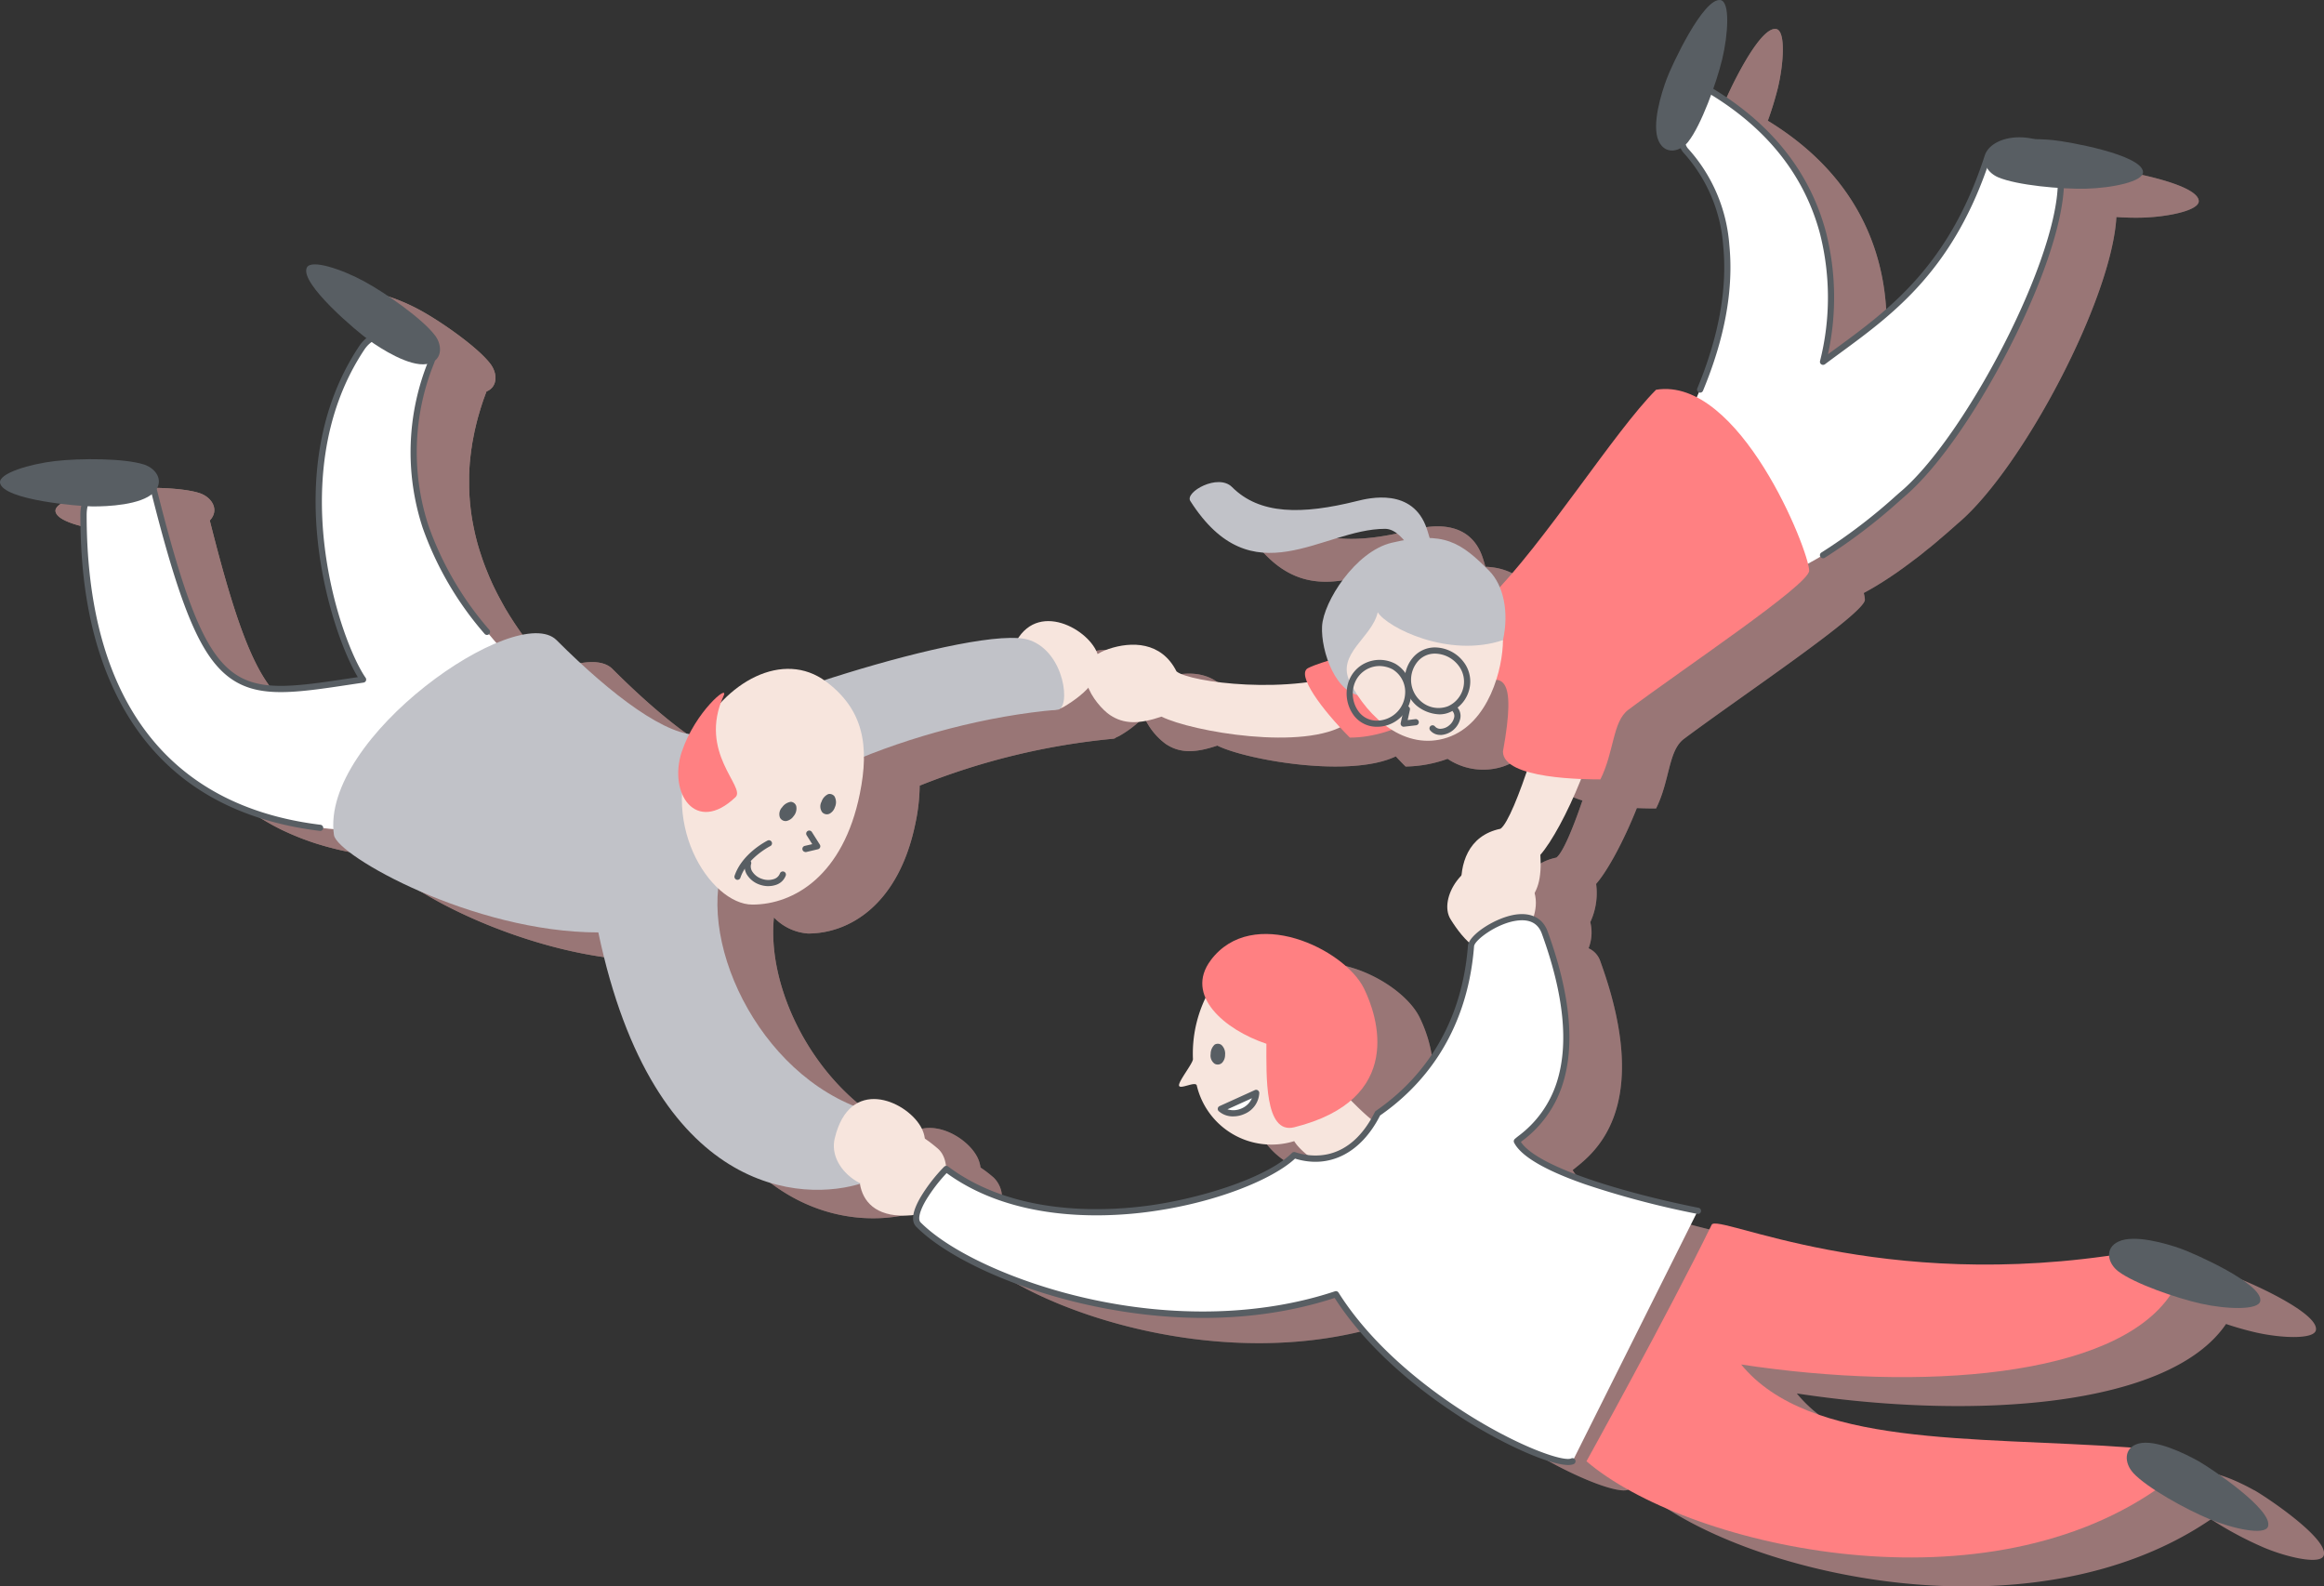 <svg id="グループ_2676" data-name="グループ 2676" xmlns="http://www.w3.org/2000/svg" xmlns:xlink="http://www.w3.org/1999/xlink" width="314.112" height="214.409" viewBox="0 0 314.112 214.409">
  <rect x="0" y="0" width="314.112" height="214.409" fill="#333333" stroke="none"/>
  <defs>
    <linearGradient id="linear-gradient" x1="-2.162" y1="-3.691" x2="1.123" y2="-0.272" gradientUnits="objectBoundingBox">
      <stop offset="0.12" stop-color="#f2c8b3"/>
      <stop offset="0.2" stop-color="#f2c9b5" stop-opacity="0.949"/>
      <stop offset="0.35" stop-color="#f2cdba" stop-opacity="0.812"/>
      <stop offset="0.55" stop-color="#f4d3c4" stop-opacity="0.588"/>
      <stop offset="0.8" stop-color="#f5dcd1" stop-opacity="0.278"/>
      <stop offset="1" stop-color="#f7e5dd" stop-opacity="0"/>
    </linearGradient>
    <linearGradient id="linear-gradient-2" x1="0.052" y1="-0.006" x2="1.098" y2="0.775" xlink:href="#linear-gradient"/>
  </defs>
  <g id="グループ_2674" data-name="グループ 2674" transform="translate(7.507 3.904)" opacity="0.5">
    <g id="グループ_2672" data-name="グループ 2672">
      <path id="パス_17933" data-name="パス 17933" d="M398.786,262.36c-1.772-.993-5.823-3.007-8.117-2.382a2.425,2.425,0,0,0-1.007.529c-.081,0-.169-.015-.25-.022-21.389-1.522-43.264,0-52.44-11.206,24.154,3.669,50.4,1.809,58.013-9.389a42.208,42.208,0,0,0,4.14,1.169c3.323.743,7.831.956,8.014-.375.316-2.331-8.97-6.434-10.772-7.066-1.919-.676-6.25-1.963-8.4-.948a1.944,1.944,0,0,0-1.272,1.9c-32.3,4.632-52.947-5.735-53.7-4.184-5.772,11.838-16.926,31.977-16.926,31.977,13.125,11.25,52.41,20.624,76.88,3.919a48.365,48.365,0,0,0,7.287,3.882c3.147,1.3,7.551,2.287,7.956,1.007.713-2.235-7.728-7.882-9.389-8.816Z" transform="translate(-101.62 -64.855)" fill="url(#linear-gradient)"/>
      <path id="パス_17934" data-name="パス 17934" d="M229.45,159.572c2.147-1.831,11.286-7.522,3.765-28.213a2.937,2.937,0,0,0-1.6-1.787,5.773,5.773,0,0,0,.235-3.529,9.308,9.308,0,0,0,.787-5.169c1.522-1.728,3.713-5.742,5.507-10.25,1.206.051,2.162.051,2.6.051,1.882-3.765,1.632-7.809,3.765-9.4,7.522-5.64,24.455-16.926,24.455-18.808a4.124,4.124,0,0,0-.154-.912c.684-.368,1.368-.757,2.029-1.169h0c.074-.044.147-.1.228-.14s.162-.1.235-.147l.243-.154c.074-.051.154-.1.228-.147s.162-.1.235-.154.154-.1.228-.147.154-.1.228-.154.154-.1.228-.154.154-.1.228-.154.147-.1.228-.154.147-.1.221-.154.154-.1.228-.162.147-.1.213-.154l.228-.162c.074-.051.14-.1.213-.154s.147-.1.221-.162.132-.1.2-.147.154-.11.228-.169.132-.1.206-.154.147-.11.213-.162.14-.1.206-.154.14-.1.206-.154.14-.1.206-.154l.2-.154.2-.154.2-.154c.059-.051.118-.1.184-.147s.132-.1.2-.162.118-.1.176-.147.132-.1.191-.154.125-.1.184-.147.118-.1.177-.14.11-.088.169-.132.125-.1.184-.154.1-.088.154-.125.125-.1.184-.154.125-.1.184-.154l.14-.118.154-.132c.051-.044.11-.088.162-.14s.081-.074.125-.11.118-.1.176-.147l.154-.132.14-.118.154-.132.118-.1.154-.132.11-.1.081-.066c.14-.125.272-.243.4-.353l.1-.088c.14-.125.272-.235.39-.346.1-.088.2-.169.279-.25.11-.1.206-.176.294-.25,8.639-7.4,20.683-30.212,21.3-41.3,1.265.081,2.463.11,3.448.081,3.4-.081,7.831-.956,7.684-2.294-.25-2.338-10.25-4.088-12.154-4.272-2.022-.2-6.537-.4-8.39,1.1a1.961,1.961,0,0,0-.794,2.088c-5.367,15.705-14.551,21.235-21.926,26.771,1.816-7.279,3.64-25.117-14.978-36.492a45.383,45.383,0,0,0,1.346-4.382c.8-3.316,1.1-7.809-.228-8.014-2.324-.36-6.6,8.845-7.265,10.639-.713,1.9-2.073,6.213-1.1,8.389a2.056,2.056,0,0,0,3.331.765,1.968,1.968,0,0,0,.346.574c.1.11.206.221.3.331a.633.633,0,0,0,.1.1c.066.081.14.154.206.235l.1.125c.066.081.132.154.2.235l.1.118.243.309c.015.015.029.037.044.051.1.118.184.243.272.368.029.037.051.074.081.11.066.088.125.184.191.272.029.044.059.088.1.14l.176.265.088.132c.066.1.132.206.191.309a1.088,1.088,0,0,1,.059.1c.081.132.162.272.243.412.022.037.037.074.059.1.059.1.118.213.176.316.029.051.051.1.081.147.051.1.1.191.147.287a1.472,1.472,0,0,1,.074.154c.051.11.1.213.154.324.022.037.037.081.059.118.066.147.14.3.206.449.015.029.022.059.037.088l.154.375.066.154c.044.1.081.213.125.316.022.059.044.11.066.169.044.11.081.228.125.338.015.051.037.1.051.147.059.162.11.324.162.493l.015.044c.051.147.1.3.14.456.015.051.029.11.044.162.037.118.066.235.1.353a1.723,1.723,0,0,0,.051.184l.088.353c.015.059.029.11.044.169.037.162.074.316.11.478v.044a4.661,4.661,0,0,1,.118.537c.007.051.022.11.029.162.022.125.044.257.066.39a1.847,1.847,0,0,1,.029.2c.022.125.037.25.059.375.007.066.022.125.029.191.022.154.044.3.059.456a.567.567,0,0,0,.015.11l.066.574a1.326,1.326,0,0,0,.015.162c.015.14.022.287.037.426a1.953,1.953,0,0,0,.015.206l.022.4a1.937,1.937,0,0,0,.015.206c.007.147.015.3.022.456v.154c0,.2.007.4.015.61v.831c0,.14,0,.279-.007.426v.228c0,.154-.015.3-.022.456a1.536,1.536,0,0,1-.007.184c-.015.213-.029.426-.044.647a.416.416,0,0,1-.007.1c-.015.184-.029.375-.051.559,0,.074-.015.147-.022.221-.015.147-.029.3-.051.456-.007.081-.015.162-.029.243-.022.154-.037.309-.059.471a2.122,2.122,0,0,1-.029.213c-.029.228-.066.449-.1.676h0c-.037.235-.074.463-.11.691-.015.074-.029.147-.037.221l-.088.485c-.015.081-.029.169-.051.25-.029.162-.066.316-.1.478-.015.081-.029.154-.051.235-.044.2-.088.4-.14.61l-.022.11c-.059.243-.118.478-.176.721-.015.074-.037.14-.051.213-.044.176-.088.346-.14.522a2.6,2.6,0,0,1-.074.257c-.044.169-.1.331-.14.5-.022.088-.051.169-.074.257-.059.191-.118.39-.176.581-.015.059-.037.11-.051.169-.081.25-.154.5-.243.757-.022.066-.044.132-.066.191-.066.191-.125.382-.191.574-.029.088-.059.176-.1.265-.059.176-.125.346-.184.522-.029.088-.066.184-.1.272-.066.191-.14.382-.213.566-.029.074-.051.147-.081.221-.1.257-.206.522-.309.787l-.066.154c-.206.507-.419,1.022-.647,1.544a8.762,8.762,0,0,0-5.522-1.029c-5.287,5.287-13.867,18.816-21.117,26.69a6.956,6.956,0,0,0-1.456-2.243c-2.669-2.669-4.6-4.294-8.029-4.412-.169-.61-.324-1.081-.375-1.235-1.882-5.64-7.875-4.147-9.4-3.765-7.522,1.882-13.2,1.853-16.926-1.882-1.882-1.882-6.412.676-5.64,1.882,8.4,13.169,17.808,3.765,26.33,3.765a3.629,3.629,0,0,1,2.551,1.529c-.529.1-1.081.206-1.669.353-4.882,1.162-9.235,7.912-9.4,11.286a12.8,12.8,0,0,0,.794,4.662,17.7,17.7,0,0,0-2.676.985c-.551.279-.537.978-.14,1.934-7.757,1.015-16.316-.331-17.647-1.471-2.044-4.066-6.117-4.059-9.169-3.029a6.739,6.739,0,0,0-1.493.691,5.361,5.361,0,0,0-.4-.838c-1.757-2.919-7.441-5.757-10.338-1.323-5.029-.338-16.419,2.515-26.22,5.7-4.4-3.066-9.934-1.294-13.97,3.015.11-.3.235-.6.375-.912.662-1.448-2.559,1.11-4.647,5.169-4.448-.728-11.184-5.956-17.926-12.7-1.456-1.456-4.507-1.125-8.132.382-.419-.485-.875-1.015-1.353-1.588L90.1,90.5c-.1-.118-.191-.228-.287-.346l-.044-.059c-.11-.132-.221-.272-.331-.412l-.088-.11c-.088-.11-.176-.228-.272-.338l-.088-.11c-.118-.147-.228-.294-.346-.441a.781.781,0,0,0-.066-.081c-.1-.125-.191-.257-.294-.382-.037-.044-.066-.088-.1-.132l-.331-.441-.029-.037c-.118-.162-.235-.324-.353-.493-.029-.044-.066-.088-.1-.132-.1-.132-.191-.272-.287-.412-.029-.037-.051-.081-.081-.118-.118-.169-.235-.346-.353-.522-.029-.037-.051-.081-.081-.118-.1-.14-.191-.287-.287-.434-.029-.051-.066-.1-.1-.154l-.353-.551-.015-.022c-.11-.176-.221-.36-.331-.544-.029-.051-.066-.11-.1-.162-.1-.162-.191-.316-.279-.478-.022-.037-.044-.074-.066-.118-.11-.2-.221-.39-.331-.6-.029-.051-.051-.1-.081-.147l-.265-.485c-.029-.059-.059-.11-.088-.169-.11-.206-.213-.412-.324-.625-.015-.029-.022-.051-.037-.081-.1-.184-.184-.375-.279-.566-.029-.059-.059-.125-.088-.184-.088-.184-.176-.375-.257-.566-.015-.037-.029-.066-.044-.1-.1-.221-.2-.441-.287-.669-.022-.059-.051-.118-.074-.176-.074-.176-.147-.36-.221-.544a1.794,1.794,0,0,0-.074-.176c-.088-.228-.176-.463-.265-.691-.015-.044-.029-.081-.044-.125-.074-.2-.14-.4-.213-.6-.022-.066-.044-.132-.066-.206-.074-.221-.147-.441-.221-.669a.14.14,0,0,0-.022-.059c-.074-.243-.147-.493-.221-.735-.022-.066-.037-.132-.059-.206-.059-.2-.11-.4-.162-.6l-.044-.176c-.066-.25-.125-.507-.184-.765-.015-.051-.022-.11-.037-.162-.044-.213-.088-.419-.132-.632l-.044-.221c-.051-.265-.1-.529-.147-.794v-.015c-.044-.265-.088-.529-.125-.794-.007-.074-.022-.154-.029-.228-.029-.221-.059-.449-.081-.676a1.331,1.331,0,0,0-.022-.169c-.029-.272-.051-.551-.074-.831a1.8,1.8,0,0,0-.015-.2c-.015-.221-.029-.449-.037-.676,0-.074-.007-.154-.007-.228q-.022-.43-.022-.86V65.825c0-.25.015-.5.029-.757V64.92c.015-.294.037-.6.059-.9,0-.081.015-.154.022-.235.022-.243.044-.478.074-.721.007-.081.015-.154.029-.235.037-.309.074-.61.125-.926l.022-.154q.055-.4.132-.794c.015-.088.029-.176.051-.265.051-.287.11-.574.169-.868a.448.448,0,0,1,.022-.1c.066-.316.147-.64.221-.963l.066-.265c.066-.257.132-.522.206-.779.022-.081.044-.154.066-.235.1-.324.191-.654.294-.985.022-.066.044-.14.066-.206.088-.272.176-.544.272-.816.029-.1.066-.184.1-.279.1-.287.213-.581.324-.875,1.507-.61,1.515-2.419.537-3.713-1.654-2.2-6.537-5.647-9.529-7.279s-7.257-3.088-7.8-1.86c-.949,2.147,6.838,8.669,8.389,9.772h.015a4.743,4.743,0,0,0-.963,1.051c-11.286,16.926-3.272,39.925.169,44.822-17.522,2.625-20.816,4.051-28.22-25.352,1.36-1.456.272-3.169-1.419-3.713-2.618-.846-8.6-.853-11.978-.463s-7.713,1.654-7.448,2.971c.4,2.007,8.154,2.912,11.4,3.11a6,6,0,0,0-.118,1.191v1.051c0,.154,0,.316.007.485v.081c0,.162.007.331.015.5v.088c0,.169.015.346.015.522v.074c.007.184.015.368.022.559v.044c.007.191.022.39.029.588v.022c.007.2.022.4.037.6v.066l.044.6v.1c.022.2.037.4.051.6v.1c.022.206.044.412.059.618v.1q.044.32.066.64v.074c.029.228.051.456.081.684v.029c.029.228.059.463.088.691v.051c.037.228.066.456.1.691l.015.088c.029.228.066.449.1.676l.015.11c.037.228.066.456.11.684l.022.118c.037.228.081.463.118.691a.515.515,0,0,0,.022.1c.044.243.088.478.132.721l.015.074c.1.507.206,1.015.324,1.529l.015.074c.059.243.11.493.176.735a.612.612,0,0,0,.029.11c.059.243.118.485.184.721l.029.118c.066.243.132.485.2.721l.037.118c.066.243.14.493.213.735.007.029.022.066.029.1.074.25.154.507.235.757l.015.059c.081.257.169.515.257.779v.029l.287.772c.007.029.022.059.029.088.088.25.184.493.279.743l.044.11c.1.243.191.485.294.728l.051.125c.1.243.206.485.316.721.015.037.037.074.051.118.11.243.221.493.338.735l.044.088c.125.25.243.507.375.757l.015.029c.125.25.257.507.4.757l.029.051c.132.243.272.493.412.735.015.029.037.066.051.1q.2.353.419.706c.022.037.044.074.066.118.14.228.287.463.434.691.022.037.051.074.074.118.147.228.3.456.456.684a.891.891,0,0,0,.074.1c.162.235.324.463.493.691.015.022.037.044.051.066.176.243.36.478.544.713h0c.184.235.375.471.566.706.015.022.037.044.051.066.184.221.375.441.566.654a.932.932,0,0,1,.081.1c.191.213.382.419.574.625.029.037.066.066.1.1.2.206.4.412.6.61l.1.1c.206.206.419.4.632.6.029.029.059.051.088.081.221.206.449.4.684.61.015.015.037.029.051.044.235.206.478.4.721.6l.029.022c.243.2.493.39.75.581l.088.066c.243.184.493.36.75.544a1.123,1.123,0,0,0,.118.081c.25.176.507.346.765.515l.132.088c.257.169.522.331.794.493.044.022.088.051.125.074q.408.243.838.485c.037.022.066.037.1.059.294.162.6.324.9.478l.037.022c.309.154.618.309.941.456.022.007.044.022.066.029.309.147.632.287.949.426.044.015.081.037.125.051.316.132.632.265.956.39a1.325,1.325,0,0,0,.154.059c.324.125.647.243.978.36.059.022.11.037.169.059.331.118.669.228,1.015.338l.154.044c.353.11.713.213,1.074.316.037.007.074.022.11.029.382.1.772.206,1.162.3h0c.4.1.794.191,1.2.272l.11.022c.39.081.779.162,1.184.235.059.007.118.022.169.029.39.074.787.132,1.191.2.066.007.132.022.2.029.4.059.809.118,1.221.169a.369.369,0,0,1,.088.015h0c.588.074,1.191.132,1.809.184.015.265.037.529.074.787.4,2.794,18.808,13.169,35.734,13.169,7.4,35.183,27.08,36.484,35.359,33.977.4,2.529,2.338,4.654,6.941,4.257a4.514,4.514,0,0,0,.713-.125,1.461,1.461,0,0,0,.257,1.39c7.522,7.522,33.859,16.926,56.425,9.4,9.029,14.316,29.4,23.727,31.977,22.573L253.9,168.9c-9.4-1.882-22.477-5.522-24.455-9.4Zm-18.808-3.765c-.176.353-.368.706-.581,1.051a34.09,34.09,0,0,1-3.044-2.794c5.743-4.948,3.184-12.294,1.743-15.191-2.662-5.323-15.044-11.286-20.691-3.765a4.817,4.817,0,0,0-.713,5.081,17.824,17.824,0,0,0-1.169,11.845,10.373,10.373,0,0,0,13.169,7.522,9.124,9.124,0,0,0,2.4,2.36,9.677,9.677,0,0,1-2.4-.478c-5.64,5.64-31.977,13.169-47.021,1.882h0a3.737,3.737,0,0,0-1.14-2.765,17.7,17.7,0,0,0-1.765-1.353,4.268,4.268,0,0,0-.61-1.721c-1.522-2.529-5.993-5-9.044-2.728-11.8-4.831-19.323-18.933-18.264-29.345a7.093,7.093,0,0,0,4.61,2.169c5.64,0,12.3-3.956,14.529-14.978a25.511,25.511,0,0,0,.559-5.007,94.057,94.057,0,0,1,26.176-6.338.643.643,0,0,0,.4-.2,2.816,2.816,0,0,0,.478-.221,14.919,14.919,0,0,0,3.279-2.551,9.057,9.057,0,0,0,2.926,3.676c1.882,1.257,3.919,1.25,6.97.221,3.875,1.926,17.9,4.434,24.124,1.456.434.471.875.934,1.323,1.375a17.349,17.349,0,0,0,5.676-1.044,8.644,8.644,0,0,0,7.492,1.044c3.522-1.176,5.573-4.537,6.625-7.823,1.713.162,2.191,2.618.9,9.7,0,1.309,1.36,2.154,3.213,2.713-1.346,3.956-2.713,7.154-3.537,7.72-3.662.765-5.015,3.559-5.272,6.309-1.684,1.706-2.493,4.3-1.485,5.926a14.234,14.234,0,0,0,2.809,3.426,1.017,1.017,0,0,0-.044.191c-.846,10.794-6.1,18.139-12.61,22.617Z" transform="translate(-24.414 -5.316)" fill="url(#linear-gradient-2)"/>
    </g>
    <g id="グループ_2673" data-name="グループ 2673">
      <path id="パス_17935" data-name="パス 17935" d="M398.786,262.36c-1.772-.993-5.823-3.007-8.117-2.382a2.425,2.425,0,0,0-1.007.529c-.081,0-.169-.015-.25-.022-21.389-1.522-43.264,0-52.44-11.206,24.154,3.669,50.4,1.809,58.013-9.389a42.208,42.208,0,0,0,4.14,1.169c3.323.743,7.831.956,8.014-.375.316-2.331-8.97-6.434-10.772-7.066-1.919-.676-6.25-1.963-8.4-.948a1.944,1.944,0,0,0-1.272,1.9c-32.3,4.632-52.947-5.735-53.7-4.184-5.772,11.838-16.926,31.977-16.926,31.977,13.125,11.25,52.41,20.624,76.88,3.919a48.365,48.365,0,0,0,7.287,3.882c3.147,1.3,7.551,2.287,7.956,1.007.713-2.235-7.728-7.882-9.389-8.816Z" transform="translate(-101.62 -64.855)" fill="#ffb9ba"/>
      <path id="パス_17936" data-name="パス 17936" d="M229.45,159.572c2.147-1.831,11.286-7.522,3.765-28.213a2.937,2.937,0,0,0-1.6-1.787,5.773,5.773,0,0,0,.235-3.529,9.308,9.308,0,0,0,.787-5.169c1.522-1.728,3.713-5.742,5.507-10.25,1.206.051,2.162.051,2.6.051,1.882-3.765,1.632-7.809,3.765-9.4,7.522-5.64,24.455-16.926,24.455-18.808a4.124,4.124,0,0,0-.154-.912c.684-.368,1.368-.757,2.029-1.169h0c.074-.044.147-.1.228-.14s.162-.1.235-.147l.243-.154c.074-.051.154-.1.228-.147s.162-.1.235-.154.154-.1.228-.147.154-.1.228-.154.154-.1.228-.154.154-.1.228-.154.147-.1.228-.154.147-.1.221-.154.154-.1.228-.162.147-.1.213-.154l.228-.162c.074-.051.14-.1.213-.154s.147-.1.221-.162.132-.1.2-.147.154-.11.228-.169.132-.1.206-.154.147-.11.213-.162.14-.1.206-.154.14-.1.206-.154.14-.1.206-.154l.2-.154.2-.154.2-.154c.059-.051.118-.1.184-.147s.132-.1.2-.162.118-.1.176-.147.132-.1.191-.154.125-.1.184-.147.118-.1.177-.14.11-.088.169-.132.125-.1.184-.154.1-.088.154-.125.125-.1.184-.154.125-.1.184-.154l.14-.118.154-.132c.051-.044.11-.088.162-.14s.081-.074.125-.11.118-.1.176-.147l.154-.132.14-.118.154-.132.118-.1.154-.132.11-.1.081-.066c.14-.125.272-.243.4-.353l.1-.088c.14-.125.272-.235.39-.346.1-.088.2-.169.279-.25.11-.1.206-.176.294-.25,8.639-7.4,20.683-30.212,21.3-41.3,1.265.081,2.463.11,3.448.081,3.4-.081,7.831-.956,7.684-2.294-.25-2.338-10.25-4.088-12.154-4.272-2.022-.2-6.537-.4-8.39,1.1a1.961,1.961,0,0,0-.794,2.088c-5.367,15.705-14.551,21.235-21.926,26.771,1.816-7.279,3.64-25.117-14.978-36.492a45.383,45.383,0,0,0,1.346-4.382c.8-3.316,1.1-7.809-.228-8.014-2.324-.36-6.6,8.845-7.265,10.639-.713,1.9-2.073,6.213-1.1,8.389a2.056,2.056,0,0,0,3.331.765,1.968,1.968,0,0,0,.346.574c.1.11.206.221.3.331a.633.633,0,0,0,.1.1c.066.081.14.154.206.235l.1.125c.066.081.132.154.2.235l.1.118.243.309c.015.015.029.037.044.051.1.118.184.243.272.368.029.037.051.074.081.11.066.088.125.184.191.272.029.044.059.088.1.14l.176.265.088.132c.066.1.132.206.191.309a1.088,1.088,0,0,1,.059.1c.081.132.162.272.243.412.022.037.037.074.059.1.059.1.118.213.176.316.029.051.051.1.081.147.051.1.1.191.147.287a1.472,1.472,0,0,1,.074.154c.051.11.1.213.154.324.022.037.037.081.059.118.066.147.14.3.206.449.015.029.022.059.037.088l.154.375.066.154c.044.1.081.213.125.316.022.059.044.11.066.169.044.11.081.228.125.338.015.051.037.1.051.147.059.162.11.324.162.493l.015.044c.051.147.1.3.14.456.015.051.029.11.044.162.037.118.066.235.1.353a1.723,1.723,0,0,0,.051.184l.088.353c.015.059.029.11.044.169.037.162.074.316.11.478v.044a4.661,4.661,0,0,1,.118.537c.007.051.022.11.029.162.022.125.044.257.066.39a1.847,1.847,0,0,1,.029.2c.022.125.037.25.059.375.007.066.022.125.029.191.022.154.044.3.059.456a.567.567,0,0,0,.015.11l.066.574a1.326,1.326,0,0,0,.015.162c.015.14.022.287.037.426a1.953,1.953,0,0,0,.015.206l.022.4a1.937,1.937,0,0,0,.015.206c.007.147.015.3.022.456v.154c0,.2.007.4.015.61v.831c0,.14,0,.279-.007.426v.228c0,.154-.015.3-.022.456a1.536,1.536,0,0,1-.007.184c-.015.213-.029.426-.044.647a.416.416,0,0,1-.007.1c-.015.184-.029.375-.051.559,0,.074-.015.147-.022.221-.015.147-.029.3-.051.456-.007.081-.015.162-.029.243-.022.154-.037.309-.059.471a2.122,2.122,0,0,1-.029.213c-.029.228-.066.449-.1.676h0c-.037.235-.074.463-.11.691-.015.074-.029.147-.037.221l-.088.485c-.015.081-.029.169-.051.25-.029.162-.066.316-.1.478-.015.081-.029.154-.051.235-.044.2-.088.4-.14.61l-.022.11c-.059.243-.118.478-.176.721-.015.074-.037.14-.051.213-.044.176-.088.346-.14.522a2.6,2.6,0,0,1-.074.257c-.044.169-.1.331-.14.5-.022.088-.051.169-.074.257-.059.191-.118.39-.176.581-.015.059-.037.11-.051.169-.081.25-.154.5-.243.757-.022.066-.044.132-.066.191-.066.191-.125.382-.191.574-.029.088-.059.176-.1.265-.059.176-.125.346-.184.522-.029.088-.066.184-.1.272-.066.191-.14.382-.213.566-.029.074-.051.147-.081.221-.1.257-.206.522-.309.787l-.066.154c-.206.507-.419,1.022-.647,1.544a8.762,8.762,0,0,0-5.522-1.029c-5.287,5.287-13.867,18.816-21.117,26.69a6.956,6.956,0,0,0-1.456-2.243c-2.669-2.669-4.6-4.294-8.029-4.412-.169-.61-.324-1.081-.375-1.235-1.882-5.64-7.875-4.147-9.4-3.765-7.522,1.882-13.2,1.853-16.926-1.882-1.882-1.882-6.412.676-5.64,1.882,8.4,13.169,17.808,3.765,26.33,3.765a3.629,3.629,0,0,1,2.551,1.529c-.529.1-1.081.206-1.669.353-4.882,1.162-9.235,7.912-9.4,11.286a12.8,12.8,0,0,0,.794,4.662,17.7,17.7,0,0,0-2.676.985c-.551.279-.537.978-.14,1.934-7.757,1.015-16.316-.331-17.647-1.471-2.044-4.066-6.117-4.059-9.169-3.029a6.739,6.739,0,0,0-1.493.691,5.361,5.361,0,0,0-.4-.838c-1.757-2.919-7.441-5.757-10.338-1.323-5.029-.338-16.419,2.515-26.22,5.7-4.4-3.066-9.934-1.294-13.97,3.015.11-.3.235-.6.375-.912.662-1.448-2.559,1.11-4.647,5.169-4.448-.728-11.184-5.956-17.926-12.7-1.456-1.456-4.507-1.125-8.132.382-.419-.485-.875-1.015-1.353-1.588L90.1,90.5c-.1-.118-.191-.228-.287-.346l-.044-.059c-.11-.132-.221-.272-.331-.412l-.088-.11c-.088-.11-.176-.228-.272-.338l-.088-.11c-.118-.147-.228-.294-.346-.441a.781.781,0,0,0-.066-.081c-.1-.125-.191-.257-.294-.382-.037-.044-.066-.088-.1-.132l-.331-.441-.029-.037c-.118-.162-.235-.324-.353-.493-.029-.044-.066-.088-.1-.132-.1-.132-.191-.272-.287-.412-.029-.037-.051-.081-.081-.118-.118-.169-.235-.346-.353-.522-.029-.037-.051-.081-.081-.118-.1-.14-.191-.287-.287-.434-.029-.051-.066-.1-.1-.154l-.353-.551-.015-.022c-.11-.176-.221-.36-.331-.544-.029-.051-.066-.11-.1-.162-.1-.162-.191-.316-.279-.478-.022-.037-.044-.074-.066-.118-.11-.2-.221-.39-.331-.6-.029-.051-.051-.1-.081-.147l-.265-.485c-.029-.059-.059-.11-.088-.169-.11-.206-.213-.412-.324-.625-.015-.029-.022-.051-.037-.081-.1-.184-.184-.375-.279-.566-.029-.059-.059-.125-.088-.184-.088-.184-.176-.375-.257-.566-.015-.037-.029-.066-.044-.1-.1-.221-.2-.441-.287-.669-.022-.059-.051-.118-.074-.176-.074-.176-.147-.36-.221-.544a1.794,1.794,0,0,0-.074-.176c-.088-.228-.176-.463-.265-.691-.015-.044-.029-.081-.044-.125-.074-.2-.14-.4-.213-.6-.022-.066-.044-.132-.066-.206-.074-.221-.147-.441-.221-.669a.14.14,0,0,0-.022-.059c-.074-.243-.147-.493-.221-.735-.022-.066-.037-.132-.059-.206-.059-.2-.11-.4-.162-.6l-.044-.176c-.066-.25-.125-.507-.184-.765-.015-.051-.022-.11-.037-.162-.044-.213-.088-.419-.132-.632l-.044-.221c-.051-.265-.1-.529-.147-.794v-.015c-.044-.265-.088-.529-.125-.794-.007-.074-.022-.154-.029-.228-.029-.221-.059-.449-.081-.676a1.331,1.331,0,0,0-.022-.169c-.029-.272-.051-.551-.074-.831a1.8,1.8,0,0,0-.015-.2c-.015-.221-.029-.449-.037-.676,0-.074-.007-.154-.007-.228q-.022-.43-.022-.86V65.825c0-.25.015-.5.029-.757V64.92c.015-.294.037-.6.059-.9,0-.081.015-.154.022-.235.022-.243.044-.478.074-.721.007-.081.015-.154.029-.235.037-.309.074-.61.125-.926l.022-.154q.055-.4.132-.794c.015-.088.029-.176.051-.265.051-.287.11-.574.169-.868a.448.448,0,0,1,.022-.1c.066-.316.147-.64.221-.963l.066-.265c.066-.257.132-.522.206-.779.022-.081.044-.154.066-.235.1-.324.191-.654.294-.985.022-.066.044-.14.066-.206.088-.272.176-.544.272-.816.029-.1.066-.184.1-.279.1-.287.213-.581.324-.875,1.507-.61,1.515-2.419.537-3.713-1.654-2.2-6.537-5.647-9.529-7.279s-7.257-3.088-7.8-1.86c-.949,2.147,6.838,8.669,8.389,9.772h.015a4.743,4.743,0,0,0-.963,1.051c-11.286,16.926-3.272,39.925.169,44.822-17.522,2.625-20.816,4.051-28.22-25.352,1.36-1.456.272-3.169-1.419-3.713-2.618-.846-8.6-.853-11.978-.463s-7.713,1.654-7.448,2.971c.4,2.007,8.154,2.912,11.4,3.11a6,6,0,0,0-.118,1.191v1.051c0,.154,0,.316.007.485v.081c0,.162.007.331.015.5v.088c0,.169.015.346.015.522v.074c.007.184.015.368.022.559v.044c.007.191.022.39.029.588v.022c.007.2.022.4.037.6v.066l.044.6v.1c.022.2.037.4.051.6v.1c.022.206.044.412.059.618v.1q.044.32.066.64v.074c.029.228.051.456.081.684v.029c.029.228.059.463.088.691v.051c.037.228.066.456.1.691l.015.088c.029.228.066.449.1.676l.015.11c.037.228.066.456.11.684l.022.118c.037.228.081.463.118.691a.515.515,0,0,0,.022.1c.044.243.088.478.132.721l.015.074c.1.507.206,1.015.324,1.529l.015.074c.059.243.11.493.176.735a.612.612,0,0,0,.029.11c.059.243.118.485.184.721l.029.118c.066.243.132.485.2.721l.037.118c.066.243.14.493.213.735.007.029.022.066.029.1.074.25.154.507.235.757l.015.059c.081.257.169.515.257.779v.029l.287.772c.007.029.022.059.029.088.088.25.184.493.279.743l.044.11c.1.243.191.485.294.728l.051.125c.1.243.206.485.316.721.015.037.037.074.051.118.11.243.221.493.338.735l.044.088c.125.25.243.507.375.757l.015.029c.125.25.257.507.4.757l.029.051c.132.243.272.493.412.735.015.029.037.066.051.1q.2.353.419.706c.022.037.044.074.066.118.14.228.287.463.434.691.022.037.051.074.074.118.147.228.3.456.456.684a.891.891,0,0,0,.074.1c.162.235.324.463.493.691.015.022.037.044.051.066.176.243.36.478.544.713h0c.184.235.375.471.566.706.015.022.037.044.051.066.184.221.375.441.566.654a.932.932,0,0,1,.081.1c.191.213.382.419.574.625.029.037.066.066.1.1.2.206.4.412.6.61l.1.1c.206.206.419.4.632.6.029.029.059.051.088.081.221.206.449.4.684.61.015.015.037.029.051.044.235.206.478.4.721.6l.029.022c.243.2.493.39.75.581l.088.066c.243.184.493.36.75.544a1.123,1.123,0,0,0,.118.081c.25.176.507.346.765.515l.132.088c.257.169.522.331.794.493.044.022.088.051.125.074q.408.243.838.485c.037.022.066.037.1.059.294.162.6.324.9.478l.037.022c.309.154.618.309.941.456.022.007.044.022.066.029.309.147.632.287.949.426.044.015.081.037.125.051.316.132.632.265.956.39a1.325,1.325,0,0,0,.154.059c.324.125.647.243.978.36.059.022.11.037.169.059.331.118.669.228,1.015.338l.154.044c.353.11.713.213,1.074.316.037.007.074.022.11.029.382.1.772.206,1.162.3h0c.4.1.794.191,1.2.272l.11.022c.39.081.779.162,1.184.235.059.007.118.022.169.029.39.074.787.132,1.191.2.066.007.132.022.2.029.4.059.809.118,1.221.169a.369.369,0,0,1,.088.015h0c.588.074,1.191.132,1.809.184.015.265.037.529.074.787.4,2.794,18.808,13.169,35.734,13.169,7.4,35.183,27.08,36.484,35.359,33.977.4,2.529,2.338,4.654,6.941,4.257a4.514,4.514,0,0,0,.713-.125,1.461,1.461,0,0,0,.257,1.39c7.522,7.522,33.859,16.926,56.425,9.4,9.029,14.316,29.4,23.727,31.977,22.573L253.9,168.9c-9.4-1.882-22.477-5.522-24.455-9.4Zm-18.808-3.765c-.176.353-.368.706-.581,1.051a34.09,34.09,0,0,1-3.044-2.794c5.743-4.948,3.184-12.294,1.743-15.191-2.662-5.323-15.044-11.286-20.691-3.765a4.817,4.817,0,0,0-.713,5.081,17.824,17.824,0,0,0-1.169,11.845,10.373,10.373,0,0,0,13.169,7.522,9.124,9.124,0,0,0,2.4,2.36,9.677,9.677,0,0,1-2.4-.478c-5.64,5.64-31.977,13.169-47.021,1.882h0a3.737,3.737,0,0,0-1.14-2.765,17.7,17.7,0,0,0-1.765-1.353,4.268,4.268,0,0,0-.61-1.721c-1.522-2.529-5.993-5-9.044-2.728-11.8-4.831-19.323-18.933-18.264-29.345a7.093,7.093,0,0,0,4.61,2.169c5.64,0,12.3-3.956,14.529-14.978a25.511,25.511,0,0,0,.559-5.007,94.057,94.057,0,0,1,26.176-6.338.643.643,0,0,0,.4-.2,2.816,2.816,0,0,0,.478-.221,14.919,14.919,0,0,0,3.279-2.551,9.057,9.057,0,0,0,2.926,3.676c1.882,1.257,3.919,1.25,6.97.221,3.875,1.926,17.9,4.434,24.124,1.456.434.471.875.934,1.323,1.375a17.349,17.349,0,0,0,5.676-1.044,8.644,8.644,0,0,0,7.492,1.044c3.522-1.176,5.573-4.537,6.625-7.823,1.713.162,2.191,2.618.9,9.7,0,1.309,1.36,2.154,3.213,2.713-1.346,3.956-2.713,7.154-3.537,7.72-3.662.765-5.015,3.559-5.272,6.309-1.684,1.706-2.493,4.3-1.485,5.926a14.234,14.234,0,0,0,2.809,3.426,1.017,1.017,0,0,0-.044.191c-.846,10.794-6.1,18.139-12.61,22.617Z" transform="translate(-24.414 -5.316)" fill="#ffb9ba"/>
    </g>
  </g>
  <path id="パス_17937" data-name="パス 17937" d="M286.83,158.711c-4.235-.956-7.875,4.72-6.14,7.515s4.588,6.132,7.992,4.022,6.617-9.639-1.853-11.544Z" transform="translate(-84.633 -41.991)" fill="#f7e5dd"/>
  <path id="パス_17938" data-name="パス 17938" d="M199.657,119.494c-1.007,4.22,4.618,7.934,7.434,6.242s6.191-4.507,4.132-7.941S201.672,111.053,199.657,119.494Z" transform="translate(-63.267 -30.229)" fill="#f7e5dd"/>
  <path id="パス_17939" data-name="パス 17939" d="M179.19,219.106c4.323-.375,6.073-6.882,3.581-9.022s-6.228-4.456-8.838-1.419S170.536,219.848,179.19,219.106Z" transform="translate(-56.02 -54.857)" fill="#f7e5dd"/>
  <path id="パス_17940" data-name="パス 17940" d="M351.654,70.7c9.47-8.1,23.029-34.749,21.146-44.153-.9-4.522-8.728-4.5-9.735-1.4-5.316,16.448-14.72,22.088-22.242,27.727,1.882-7.522,3.765-26.33-16.926-37.617-3.323-1.816-3.044,7.588-1.625,9.081,7.125,7.5,9.147,22.889-4.022,43.58-4.287,6.735,6.6,13.757,7.022,13.992,8.941,4.934,23.646-8.882,26.382-11.22Z" transform="translate(-94.429 -3.982)" fill="#fff"/>
  <path id="パス_17941" data-name="パス 17941" d="M291.49,154.43c1.7-1.493,2.213-3.463,2.015-6.676,3.007-3.419,8.625-15.72,8.625-23.242,0-1.015-6.632-2.8-6.632-2.8-.89,6.566-5.507,21.235-7.382,22.521-4.456.926-5.5,4.868-5.294,8.081.412,6.426,6.919,3.662,8.669,2.125Z" transform="translate(-85.308 -32.224)" fill="#f7e5dd"/>
  <path id="パス_17942" data-name="パス 17942" d="M217.047,128.009c1.882,1.257,3.919,1.25,6.97.221,4.081,2.029,19.4,4.7,25.036.941.846-.559,1-7.132,1-7.132-8.522,3.368-22.294,1.551-24.014.074-2.044-4.066-6.117-4.059-9.169-3.029-6.1,2.051-1.757,7.632.176,8.926Z" transform="translate(-67.025 -31.376)" fill="#f7e5dd"/>
  <path id="パス_17943" data-name="パス 17943" d="M305.83,257.032C319,268.319,358.5,277.723,382.946,260.8c4.89-3.382.434-5.345-3.765-5.64-21.389-1.522-43.264,0-52.44-11.206,24.227,3.684,50.557,1.8,58.079-9.485,2.706-4.059-3.022-6.081-5.64-5.64-33.859,5.64-55.646-5.36-56.425-3.765-5.772,11.838-16.926,31.977-16.926,31.977Z" transform="translate(-91.405 -59.542)" fill="#ff8082"/>
  <path id="パス_17944" data-name="パス 17944" d="M235.218,181.593a17.436,17.436,0,0,0-2.4,9.588c.022.551-1.963,3-1.882,3.573.081.61,2.235-.64,2.4,0a10.373,10.373,0,0,0,13.169,7.522c1.4,2.353,7.309,5.64,9.4,5.64s7.147-5.419,4.426-6.507c-2.544-1.015-4.426-2.9-6.3-4.779.824-2.471-16.786-16.426-18.808-15.044Z" transform="translate(-71.579 -48.049)" fill="#f7e5dd"/>
  <path id="パス_17945" data-name="パス 17945" d="M69.5,128.481c-38.065.574-39.947-31.4-39.947-42.683,0-6.309,8.948-5.588,9.4-3.765,7.522,30.095,10.735,28.654,28.382,26.014-3.441-4.9-11.456-27.9-.169-44.822,2.875-4.309,10.419-.75,9.4,1.882-9.4,24.455,11.86,39.587,11.286,41.381C83.6,119.8,73.953,128.415,69.49,128.481Z" transform="translate(-18.267 -16.209)" fill="#fff"/>
  <path id="パス_17946" data-name="パス 17946" d="M61.376,128.356h-.051C48.141,126.746,38.818,120.4,33.62,109.5c-3.125-6.551-4.64-14.353-4.64-23.845,0-2.978,1.956-4.993,5.235-5.4,2.162-.265,4.684.287,4.993,1.529,3.831,15.308,6.419,21.794,9.911,24.779,3.618,3.1,8.456,2.36,16.47,1.147l.89-.132c-3.5-5.757-10.963-28.014.184-44.734,1.75-2.632,5.272-2.654,7.845-1.331,1.86.963,2.765,2.375,2.3,3.588a31.974,31.974,0,0,0-.772,22.021A43.507,43.507,0,0,0,84.265,101.2a.418.418,0,0,1-.64.537,44.3,44.3,0,0,1-8.382-14.345,32.785,32.785,0,0,1,.787-22.58c.294-.765-.485-1.816-1.9-2.551-1.809-.941-5.11-1.434-6.765,1.051-6.007,9.014-6.235,19.463-5.368,26.639,1.044,8.647,3.948,15.455,5.537,17.713a.439.439,0,0,1,.044.4.421.421,0,0,1-.324.25c-.522.081-1.037.154-1.529.228-8.25,1.25-13.235,2-17.139-1.338-3.64-3.118-6.3-9.713-10.176-25.213-.118-.471-1.794-1.184-4.081-.9-1.353.169-4.5.941-4.5,4.566,0,24.867,10.934,39.352,31.609,41.874A.425.425,0,0,1,61.8,128a.419.419,0,0,1-.412.368Z" transform="translate(-18.116 -16.062)" fill="#585e63"/>
  <path id="パス_17947" data-name="パス 17947" d="M128.224,147.427c2.809-9.573,26.382-19.124,45.139-20.691,1.787-.147,1.059-7.691-3.765-9.4-6.779-2.4-44.161,9.978-44.565,12.764-4.338.4-11.86-5.243-19.382-12.764-5.323-5.323-31.977,13.169-30.095,26.33.4,2.794,18.808,13.169,35.734,13.169,7.522,35.734,27.7,36.521,35.734,33.859,2.9-.963-.221-6.61,1.882-9.4-15.044-3.765-24.455-22.573-20.691-33.859Z" transform="translate(-30.42 -30.817)" fill="#c1c2c8"/>
  <path id="パス_17948" data-name="パス 17948" d="M233.715,200.742c5.64,1.882,9.4-1.882,11.286-5.64,6.515-4.478,11.764-11.823,12.61-22.617.14-1.787,8.213-6.647,9.963-1.838,7.522,20.691-1.618,26.382-3.765,28.213,1.978,3.882,15.044,7.522,24.455,9.4l-16.926,33.859c-2.573,1.154-22.941-8.257-31.977-22.573-22.573,7.522-48.9-1.882-56.425-9.4-1.331-1.331,1.882-5.64,3.765-7.522,15.044,11.286,41.381,3.765,47.021-1.882Z" transform="translate(-58.789 -44.632)" fill="#fff"/>
  <path id="パス_17949" data-name="パス 17949" d="M255.544,91.171c-7.522,1.882-13.2,1.853-16.926-1.882-1.882-1.882-6.412.676-5.64,1.882,8.4,13.169,17.808,3.765,26.33,3.765,2.765,0,4.735,5.64,5.64,5.64,1.882,0,.191-5.066,0-5.64C263.066,89.3,257.073,90.789,255.544,91.171Z" transform="translate(-72.096 -23.464)" fill="#c1c2c8"/>
  <path id="パス_17950" data-name="パス 17950" d="M149.07,154.809c5.64,0,12.3-3.956,14.529-14.978,1.309-6.456.515-11.353-4.544-15.147-5.809-4.353-13.72-.029-17.514,7.551-5.64,11.286,1.882,22.573,7.522,22.573Z" transform="translate(-47.385 -32.552)" fill="#f7e5dd"/>
  <path id="パス_17951" data-name="パス 17951" d="M280.846,120.5c3.765-20.691-7.522-1.882-20.691-1.882-3.765-3.765-7.323-8.566-5.64-9.4,3.765-1.882,16.926-3.765,24.455-9.4,7.522-7.522,16.926-22.573,22.573-28.213,11.294-1.838,20.691,21.794,20.691,24.455,0,1.882-16.926,13.169-24.455,18.808-2.125,1.6-1.882,5.64-3.765,9.4C292.132,124.261,280.846,124.261,280.846,120.5Z" transform="translate(-77.707 -18.93)" fill="#ff8082"/>
  <path id="パス_17952" data-name="パス 17952" d="M167.6,207.344c-1.007,4.22,4.618,7.934,7.434,6.242s6.191-4.507,4.132-7.941S169.612,198.9,167.6,207.344Z" transform="translate(-54.78 -53.485)" fill="#f7e5dd"/>
  <path id="パス_17953" data-name="パス 17953" d="M406.031,269.293c1.882,2.007,7.1,4.9,10.257,6.206s7.551,2.287,7.956,1.007c.713-2.235-7.728-7.882-9.39-8.816-1.772-.993-5.823-3.007-8.117-2.382-2.044.559-1.941,2.654-.7,3.978Z" transform="translate(-117.696 -70.207)" fill="#585e63"/>
  <path id="パス_17954" data-name="パス 17954" d="M403.155,232.121c2.2,1.654,7.845,3.61,11.169,4.353s7.831.956,8.014-.375c.316-2.331-8.97-6.434-10.772-7.066-1.919-.676-6.25-1.963-8.4-.948-1.919.9-1.456,2.948,0,4.044Z" transform="translate(-116.835 -60.285)" fill="#585e63"/>
  <path id="パス_17955" data-name="パス 17955" d="M33.642,85.124c-2.618-.846-8.6-.853-11.978-.463s-7.713,1.654-7.448,2.971c.456,2.3,10.581,3.147,12.485,3.162,2.029.015,6.551-.191,8.257-1.853,1.522-1.478.419-3.265-1.316-3.823Z" transform="translate(-14.204 -22.35)" fill="#585e63"/>
  <path id="パス_17956" data-name="パス 17956" d="M87.892,58.195c-1.654-2.2-6.537-5.647-9.529-7.279s-7.257-3.088-7.8-1.86c-.949,2.147,6.838,8.669,8.389,9.772,1.654,1.184,5.463,3.618,7.816,3.243,2.1-.331,2.221-2.426,1.125-3.882Z" transform="translate(-29.102 -12.869)" fill="#585e63"/>
  <path id="パス_17957" data-name="パス 17957" d="M380.861,30.74c2.537,1.073,8.485,1.618,11.889,1.537s7.831-.956,7.684-2.294c-.25-2.338-10.25-4.088-12.154-4.272-2.022-.2-6.537-.4-8.389,1.1-1.647,1.338-.706,3.213.963,3.926Z" transform="translate(-110.783 -6.775)" fill="#585e63"/>
  <path id="パス_17958" data-name="パス 17958" d="M323,19.119c1.7-2.169,3.757-7.772,4.559-11.088s1.1-7.809-.228-8.014c-2.323-.36-6.6,8.845-7.265,10.639-.713,1.9-2.073,6.213-1.1,8.389.868,1.934,2.919,1.515,4.037.081Z" transform="translate(-94.791 -0.006)" fill="#585e63"/>
  <path id="パス_17959" data-name="パス 17959" d="M139.371,135.284c1.787-5.353,6.426-9.235,5.64-7.522-3.5,7.676,3.051,12.323,1.61,13.691-5.375,5.118-9.132-.529-7.257-6.169Z" transform="translate(-47.208 -33.718)" fill="#ff8082"/>
  <path id="パス_17960" data-name="パス 17960" d="M236.349,175.232c5.64-7.522,18.029-1.559,20.691,3.765,1.882,3.765,5.64,15.044-9.4,18.808-4.044,1.007-3.765-7.037-3.765-11.286-5.64-1.882-11.1-6.529-7.522-11.286Z" transform="translate(-72.709 -45.453)" fill="#ff8082"/>
  <path id="パス_17961" data-name="パス 17961" d="M159.747,147.963a.817.817,0,0,0-.735-.574,1.737,1.737,0,0,0-1.162.728,1.349,1.349,0,0,0-.309,1.39.848.848,0,0,0,.9.471,1.554,1.554,0,0,0,.941-.64A1.6,1.6,0,0,0,159.747,147.963Z" transform="translate(-52.128 -39.022)" fill="#585e63"/>
  <path id="パス_17962" data-name="パス 17962" d="M238.22,192.029a.834.834,0,0,0-.934-.051,1.725,1.725,0,0,0-.537,1.265,1.355,1.355,0,0,0,.537,1.316.852.852,0,0,0,1.015-.132,1.547,1.547,0,0,0,.4-1.066A1.614,1.614,0,0,0,238.22,192.029Z" transform="translate(-73.118 -50.794)" fill="#585e63"/>
  <path id="パス_17963" data-name="パス 17963" d="M166.946,146.306a.83.83,0,0,0-.868-.346,1.717,1.717,0,0,0-.912,1.029,1.339,1.339,0,0,0,.088,1.419.846.846,0,0,0,1,.2,1.539,1.539,0,0,0,.721-.882,1.607,1.607,0,0,0-.037-1.419Z" transform="translate(-54.128 -38.637)" fill="#585e63"/>
  <path id="パス_17964" data-name="パス 17964" d="M149.629,159.8a.28.28,0,0,1-.132-.022.417.417,0,0,1-.265-.529c1.022-3.029,4.331-4.691,4.47-4.765a.418.418,0,0,1,.368.75c-.029.015-3.147,1.588-4.051,4.279a.417.417,0,0,1-.4.287Z" transform="translate(-49.944 -40.889)" fill="#585e63"/>
  <path id="パス_17965" data-name="パス 17965" d="M270.6,242.482c-2.3,0-7.713-2.279-13.206-5.632-4.618-2.823-13.1-8.75-18.367-16.948-12.72,4.147-25.367,2.757-33.771.846-9.684-2.2-18.625-6.309-22.771-10.456-.743-.743-.537-2.11.61-4.066a22.481,22.481,0,0,1,3.147-4.051.415.415,0,0,1,.544-.037c8.676,6.507,20.47,6.132,26.735,5.331,6.992-.9,16.286-3.713,19.742-7.169a.434.434,0,0,1,.426-.1c2.081.691,7.287,1.551,10.779-5.434a.356.356,0,0,1,.14-.154c5.154-3.544,11.492-10.286,12.434-22.3.118-1.485,3.757-3.853,6.492-4.228,2.118-.287,3.64.522,4.279,2.279,3.059,8.412,3.735,15.367,2.022,20.683a15.276,15.276,0,0,1-5.47,7.639c-.059.044-.11.088-.169.132,2.309,3.485,14.25,6.948,23.992,8.9a.42.42,0,1,1-.162.823,120.724,120.724,0,0,1-15.066-3.97c-5.478-1.9-8.735-3.809-9.676-5.654a.418.418,0,0,1,.1-.507c.125-.11.279-.235.456-.375a14.553,14.553,0,0,0,5.2-7.242c1.662-5.132.985-11.9-2.015-20.139-.507-1.39-1.647-1.978-3.382-1.743-2.713.368-5.706,2.64-5.772,3.463-.956,12.279-7.412,19.205-12.7,22.867-2.588,5.1-6.867,7.257-11.5,5.831-2.9,2.713-10.6,6.015-20.044,7.228-6.316.809-18.169,1.184-27.043-5.272a22.028,22.028,0,0,0-2.772,3.625c-.882,1.493-1.154,2.632-.743,3.044,4.051,4.051,12.831,8.066,22.367,10.235,11.823,2.691,23.771,2.36,33.631-.926a.413.413,0,0,1,.485.176c5.169,8.2,13.669,14.139,18.272,16.955,6.647,4.059,12.154,5.919,13.176,5.456a.418.418,0,0,1,.338.765,1.943,1.943,0,0,1-.75.125Z" transform="translate(-58.636 -44.484)" fill="#585e63"/>
  <path id="パス_17966" data-name="パス 17966" d="M342.126,79.281a.435.435,0,0,1-.36-.2.417.417,0,0,1,.14-.574,74.241,74.241,0,0,0,10.081-7.676c.279-.243.507-.449.691-.6,9.2-7.875,22.867-34.47,21.014-43.749-.294-1.456-1.654-3.066-4.6-3.235-2.118-.118-3.934.669-4.323,1.882-4.875,15.08-13.073,21.088-20.3,26.389-.721.529-1.4,1.029-2.088,1.544a.433.433,0,0,1-.485.015.416.416,0,0,1-.176-.449,35.138,35.138,0,0,0,0-17.191c-2.243-8.419-7.867-15.132-16.727-19.963a.832.832,0,0,0-1.221.184c-1.272,1.662-.831,7.265.1,8.242a21.8,21.8,0,0,1,5.588,13.036c.6,5.956-.6,12.588-3.559,19.705a.417.417,0,1,1-.772-.316c2.9-6.985,4.081-13.485,3.5-19.3a21,21,0,0,0-5.36-12.551c-.721-.765-1.051-2.86-1.11-4.419-.037-1.051-.022-3.64.949-4.9a1.653,1.653,0,0,1,2.287-.412c9.066,4.941,14.823,11.831,17.132,20.477a35.915,35.915,0,0,1,.265,16.492c.382-.287.779-.574,1.184-.868,7.132-5.228,15.213-11.154,20-25.977.515-1.6,2.64-2.61,5.169-2.463,3.426.2,5.037,2.228,5.375,3.9.875,4.39-1.5,12.926-6.353,22.83-4.662,9.5-10.382,17.823-14.933,21.72l-.684.6a75.612,75.612,0,0,1-10.2,7.765.383.383,0,0,1-.221.059Z" transform="translate(-95.724 -3.832)" fill="#585e63"/>
  <path id="パス_17967" data-name="パス 17967" d="M262.866,120.224c-3.765,0-5.816-6.073-5.64-9.4s4.522-10.125,9.4-11.286c7.125-1.691,9.4,0,13.169,3.765,1.956,1.956,2.728,5.581,1.882,9.4-.6,2.706-15.308,7.522-18.808,7.522Z" transform="translate(-78.536 -26.18)" fill="#c1c2c8"/>
  <path id="パス_17968" data-name="パス 17968" d="M262.187,121.962c2.434,4.868,7.522,9.4,13.169,7.522s7.522-9.4,7.522-13.169c-7.353,2.463-15.6-1.676-16.926-3.765-.757,3.419-5.64,5.64-3.765,9.4Z" transform="translate(-79.739 -29.799)" fill="#f7e5dd"/>
  <path id="パス_17969" data-name="パス 17969" d="M265.661,130.336a3.873,3.873,0,0,1-2.9-1.485,4.978,4.978,0,0,1-.838-4.287,4.346,4.346,0,0,1,2.382-2.846,4.542,4.542,0,0,1,4.037.11h0a4.365,4.365,0,0,1,2.132,4.213,4.616,4.616,0,0,1-4.794,4.294h-.022Zm.522-8.206a3.6,3.6,0,0,0-3.441,2.618,4.06,4.06,0,0,0,.669,3.581,3.023,3.023,0,0,0,2.25,1.176h.015a3.835,3.835,0,0,0,3.97-3.47,3.576,3.576,0,0,0-1.676-3.456h0A3.923,3.923,0,0,0,266.183,122.13Z" transform="translate(-79.743 -32.115)" fill="#585e63"/>
  <path id="パス_17970" data-name="パス 17970" d="M277.118,128.053a5.165,5.165,0,0,1-3.1-1.191,4.622,4.622,0,0,1-.529-6.419,3.889,3.889,0,0,1,2.948-1.434,4.933,4.933,0,0,1,3.919,1.919,4.335,4.335,0,0,1,.831,3.618,4.521,4.521,0,0,1-2.522,3.154h0A3.471,3.471,0,0,1,277.118,128.053Zm-.551-8.206h-.11a3,3,0,0,0-2.3,1.1,3.841,3.841,0,0,0,.368,5.257,3.59,3.59,0,0,0,3.765.75,3.642,3.642,0,0,0,2.074-2.573,3.536,3.536,0,0,0-.647-2.9A4.075,4.075,0,0,0,276.567,119.847Z" transform="translate(-82.568 -31.508)" fill="#585e63"/>
  <path id="パス_17971" data-name="パス 17971" d="M154.3,161.606a3.568,3.568,0,0,1-1.125-.184,3.257,3.257,0,0,1-1.691-1.235,2.1,2.1,0,0,1-.316-1.86.419.419,0,0,1,.794.265,1.264,1.264,0,0,0,.213,1.125,2.435,2.435,0,0,0,1.265.912,2.488,2.488,0,0,0,1.566.029,1.277,1.277,0,0,0,.846-.772.419.419,0,0,1,.794.265,2.077,2.077,0,0,1-1.368,1.294,3.1,3.1,0,0,1-.978.154Z" transform="translate(-50.436 -41.842)" fill="#585e63"/>
  <path id="パス_17972" data-name="パス 17972" d="M278.458,133.717a1.735,1.735,0,0,1-1.382-.61.418.418,0,1,1,.647-.529.944.944,0,0,0,.794.309,1.9,1.9,0,0,0,1.118-.456,1.927,1.927,0,0,0,.662-1.007.952.952,0,0,0-.147-.838.418.418,0,1,1,.647-.529,1.772,1.772,0,0,1,.316,1.559,2.879,2.879,0,0,1-2.566,2.11h-.081Z" transform="translate(-83.768 -34.393)" fill="#585e63"/>
  <g id="グループ_2675" data-name="グループ 2675" transform="translate(164.59 147.291)">
    <path id="パス_17973" data-name="パス 17973" d="M238.62,203.062a3.021,3.021,0,0,0,4.765-2.162Z" transform="translate(-238.203 -200.479)" fill="#fff"/>
    <path id="パス_17974" data-name="パス 17974" d="M240.139,203.918a2.866,2.866,0,0,1-1.948-.7.423.423,0,0,1-.132-.375.413.413,0,0,1,.243-.316l4.765-2.162a.4.4,0,0,1,.4.029.436.436,0,0,1,.2.346,3.228,3.228,0,0,1-2,2.846,3.7,3.7,0,0,1-1.507.331Zm-.772-.956a2.663,2.663,0,0,0,1.934-.132,2.628,2.628,0,0,0,1.375-1.368Z" transform="translate(-238.053 -200.328)" fill="#585e63"/>
  </g>
  <path id="パス_17975" data-name="パス 17975" d="M272.081,132.583a.417.417,0,0,1-.4-.507l.426-1.963a.418.418,0,0,1,.816.184l-.3,1.382,1.037-.125a.418.418,0,0,1,.1.831l-1.618.191h-.051Z" transform="translate(-82.361 -34.362)" fill="#585e63"/>
  <path id="パス_17976" data-name="パス 17976" d="M162.121,155.567a.418.418,0,0,1-.1-.824l1.015-.235-.757-1.2a.416.416,0,1,1,.706-.441l1.074,1.7a.416.416,0,0,1-.257.632l-1.588.375a.663.663,0,0,1-.1.015Z" transform="translate(-53.252 -40.42)" fill="#585e63"/>
</svg>
